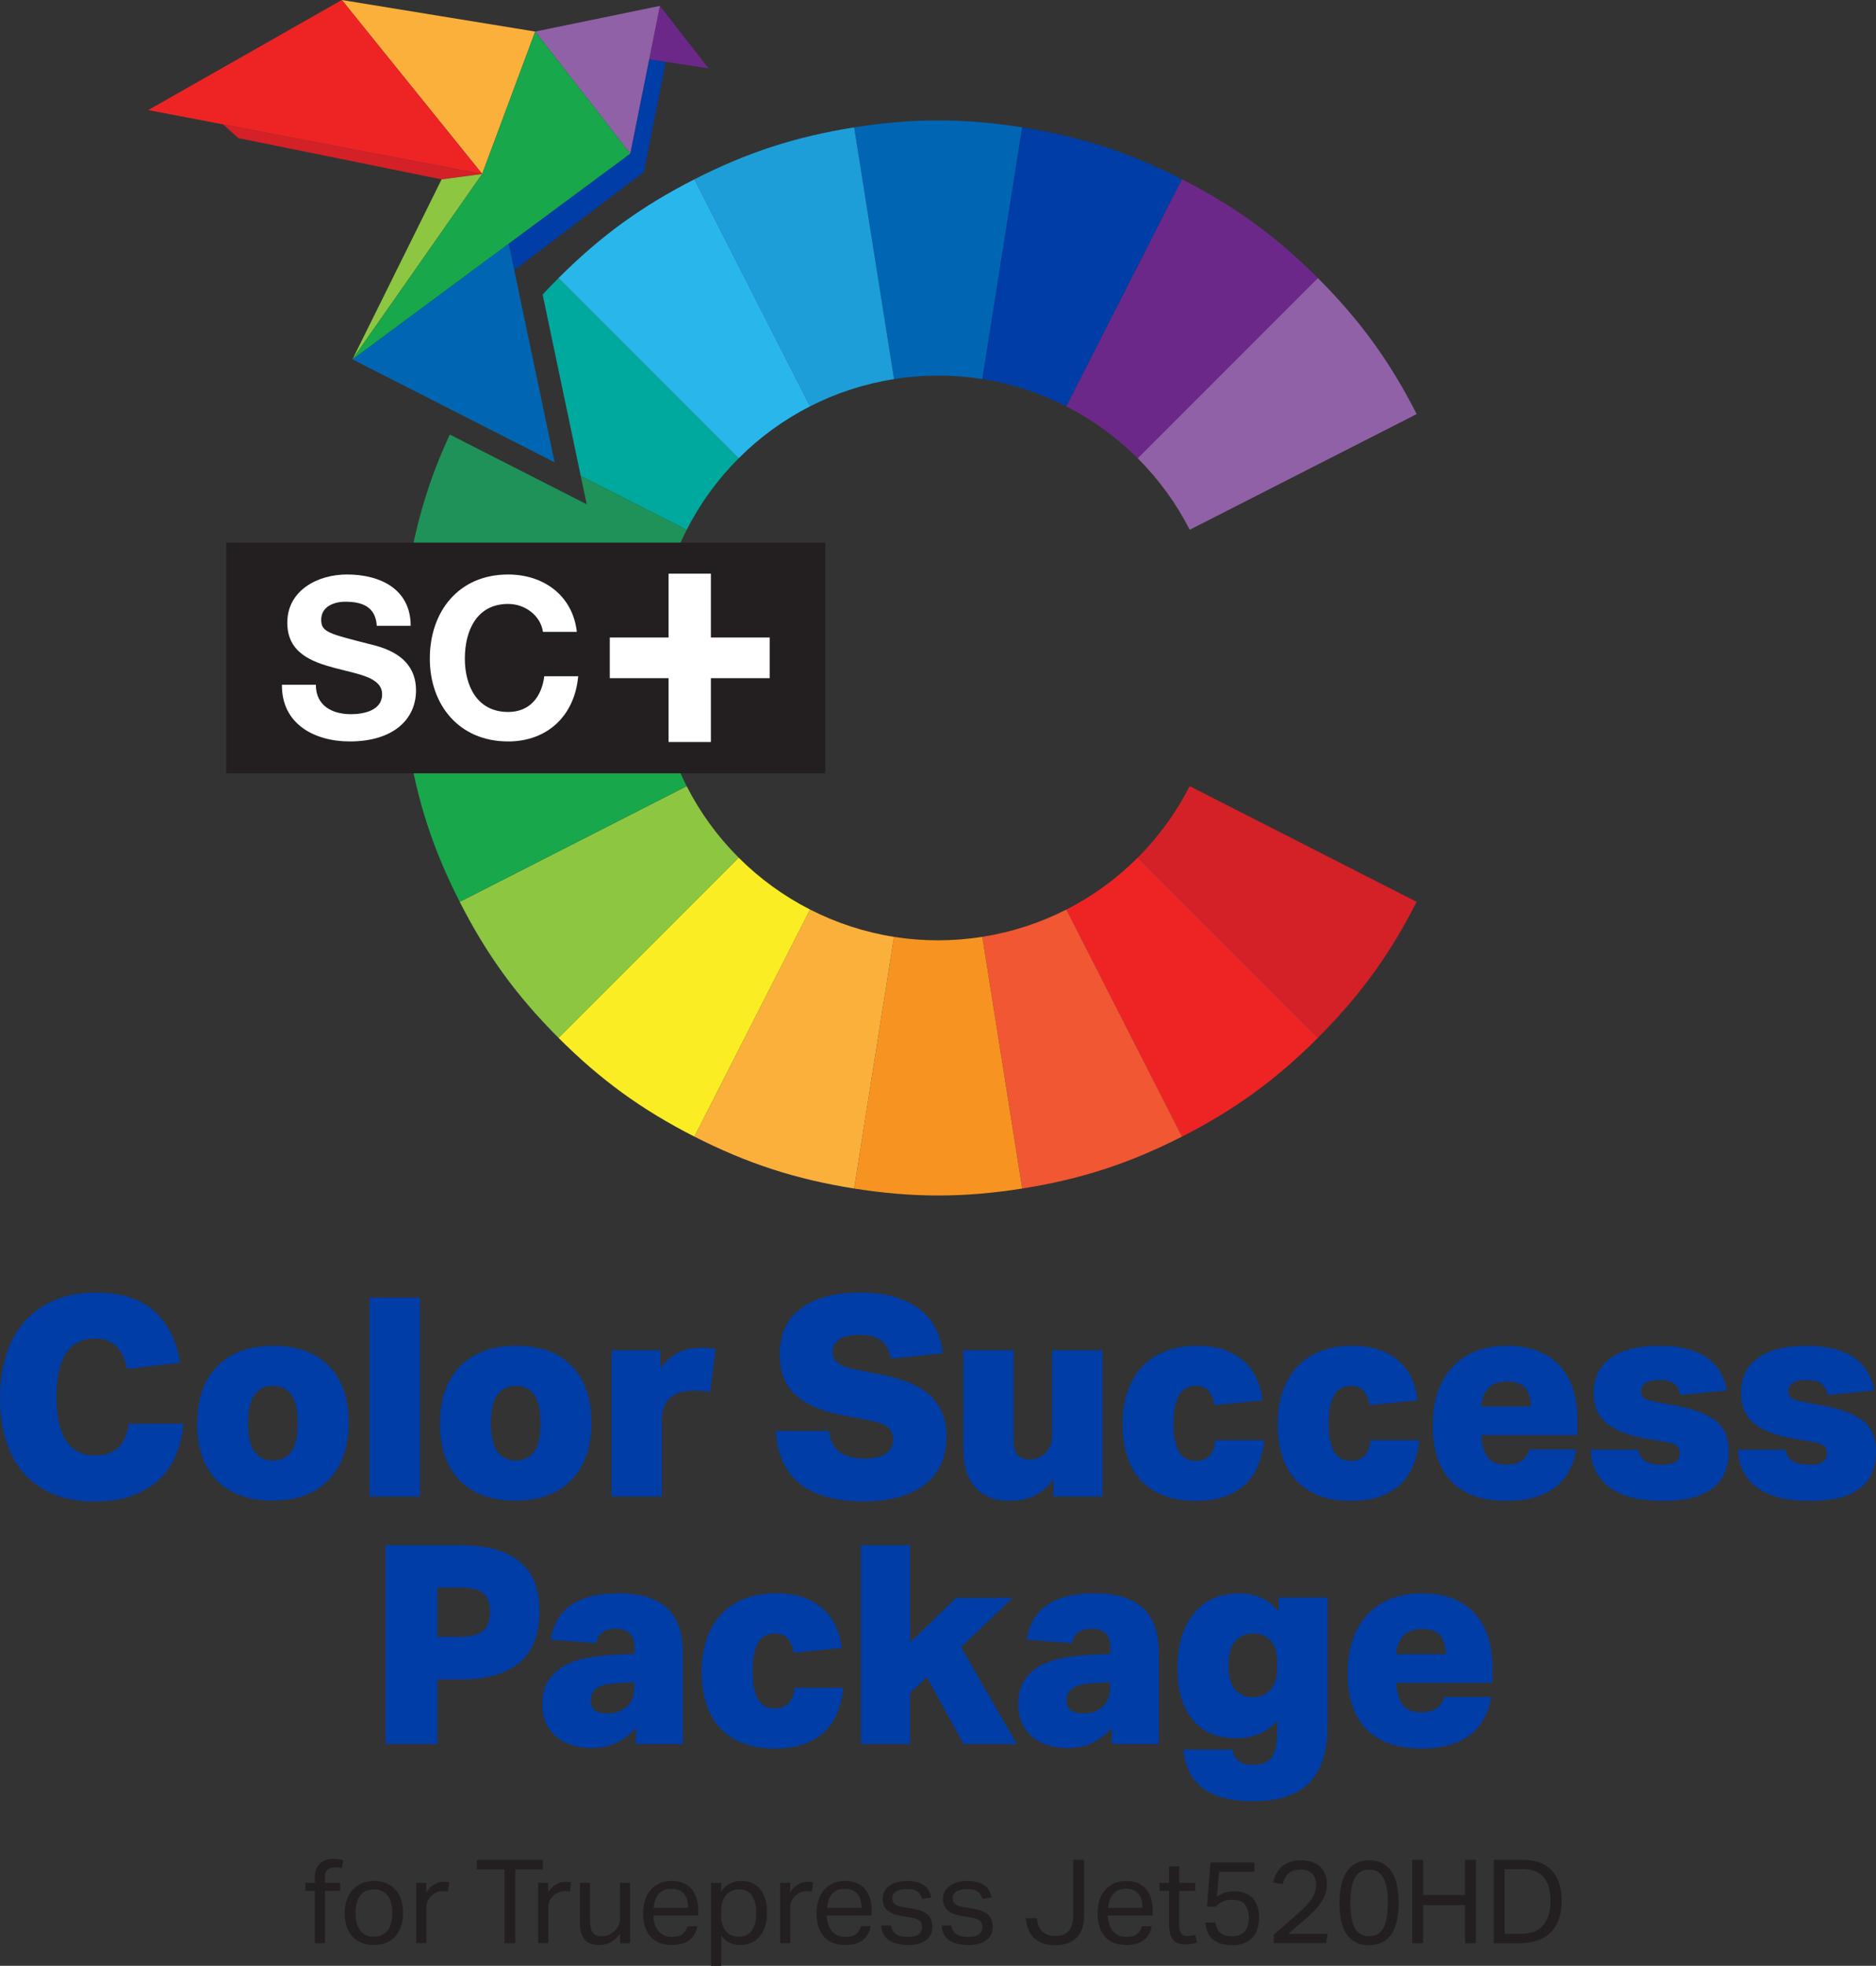 <?xml version="1.0" encoding="UTF-8"?><svg id="Layer_1" xmlns="http://www.w3.org/2000/svg" viewBox="0 0 133.716 140.067"><rect x="0" y="0" width="133.716" height="140.067" fill="#333333" stroke="none"/><defs><style>.cls-1{fill:#fff;}.cls-2{fill:#1d9ed9;}.cls-3{fill:#6c2888;}.cls-4{fill:#18a74b;}.cls-5{fill:#198341;}.cls-6{fill:#29b7eb;}.cls-7{fill:#0066b3;}.cls-8{fill:#d42027;}.cls-9{fill:#faed24;}.cls-10{fill:#ee2424;}.cls-11{fill:#1e9258;}.cls-12{fill:#8dc641;}.cls-13{fill:#fbb03c;}.cls-14{fill:#9161a8;}.cls-15{fill:#f15732;}.cls-16{fill:#f79421;}.cls-17{fill:#00a99d;}.cls-18{fill:#231f20;}.cls-19{fill:#003da6;}</style></defs><g><path class="cls-19" d="M13.06,101.447c-.053,.781-.218,1.509-.496,2.184-.277,.675-.675,1.261-1.19,1.757-.517,.496-1.158,.887-1.926,1.171s-1.66,.427-2.68,.427c-1.151,0-2.15-.179-2.997-.536s-1.548-.86-2.103-1.509c-.556-.647-.973-1.425-1.251-2.332-.277-.906-.416-1.901-.416-2.987,0-1.111,.142-2.126,.427-3.046,.284-.92,.714-1.71,1.29-2.372,.575-.662,1.29-1.178,2.144-1.548,.854-.371,1.855-.557,3.007-.557,1.746,0,3.112,.434,4.099,1.301,.985,.866,1.61,2.101,1.876,3.701l-3.791,.436c-.066-.304-.152-.588-.259-.854-.105-.264-.248-.492-.427-.685-.179-.191-.4-.344-.664-.456-.266-.112-.583-.169-.953-.169-1.813,0-2.72,1.383-2.72,4.148,0,.768,.066,1.419,.199,1.955,.132,.536,.32,.97,.565,1.3,.245,.331,.536,.569,.873,.715,.338,.145,.711,.218,1.122,.218,1.389,0,2.183-.754,2.382-2.263h3.89Z"/><path class="cls-19" d="M24.85,101.368c0,1.733-.477,3.093-1.43,4.079-.952,.985-2.289,1.478-4.009,1.478-1.694,0-3.011-.479-3.95-1.44-.94-.959-1.409-2.305-1.409-4.039,0-1.76,.479-3.126,1.44-4.099,.959-.973,2.292-1.459,3.999-1.459,1.693,0,3.01,.48,3.95,1.44,.939,.96,1.409,2.306,1.409,4.039Zm-7.166,.04c0,.952,.155,1.634,.467,2.044,.31,.41,.744,.615,1.3,.615s.989-.205,1.301-.615c.31-.41,.466-1.092,.466-2.044,0-.953-.155-1.635-.466-2.045-.311-.41-.745-.615-1.301-.615s-.989,.205-1.3,.615c-.311,.41-.467,1.092-.467,2.045Z"/><path class="cls-19" d="M29.931,92.456v14.172h-3.593v-14.172h3.593Z"/><path class="cls-19" d="M42.157,101.368c0,1.733-.477,3.093-1.43,4.079-.952,.985-2.289,1.478-4.009,1.478-1.694,0-3.011-.479-3.95-1.44-.94-.959-1.409-2.305-1.409-4.039,0-1.76,.479-3.126,1.44-4.099,.959-.973,2.292-1.459,3.999-1.459,1.693,0,3.01,.48,3.95,1.44,.939,.96,1.409,2.306,1.409,4.039Zm-7.166,.04c0,.952,.155,1.634,.467,2.044,.31,.41,.744,.615,1.3,.615s.989-.205,1.301-.615c.31-.41,.466-1.092,.466-2.044,0-.953-.155-1.635-.466-2.045-.311-.41-.745-.615-1.301-.615s-.989,.205-1.3,.615c-.311,.41-.467,1.092-.467,2.045Z"/><path class="cls-19" d="M43.586,96.207h3.493v1.27c.37-.502,.794-.869,1.27-1.102,.477-.231,1.025-.347,1.647-.347,.384,0,.721,.033,1.012,.099l-.397,3.077c-.146-.04-.317-.07-.517-.09-.198-.019-.397-.029-.595-.029-.292,0-.579,.029-.864,.089-.284,.06-.539,.169-.764,.327-.238,.185-.414,.417-.526,.695-.112,.277-.168,.642-.168,1.092v5.339h-3.593v-10.42Z"/><path class="cls-19" d="M59.087,101.963c.079,.661,.324,1.154,.734,1.478,.41,.324,1.012,.486,1.806,.486,.675,0,1.182-.119,1.519-.357,.338-.238,.506-.575,.506-1.013,0-.33-.112-.605-.337-.823-.226-.219-.635-.387-1.23-.506l-1.886-.357c-1.575-.291-2.739-.78-3.493-1.469-.755-.689-1.132-1.641-1.132-2.858,0-1.469,.507-2.577,1.519-3.324,1.013-.748,2.405-1.122,4.178-1.122,1.032,0,1.912,.119,2.641,.357,.728,.238,1.322,.556,1.786,.953,.463,.397,.814,.856,1.052,1.379,.238,.523,.391,1.069,.457,1.638l-3.692,.377c-.119-.568-.348-.992-.685-1.27-.338-.278-.863-.417-1.578-.417-.648,0-1.128,.109-1.438,.327-.311,.219-.467,.513-.467,.884,0,.33,.126,.595,.377,.794,.251,.198,.655,.351,1.211,.456l1.925,.377c1.668,.331,2.852,.863,3.554,1.598,.701,.734,1.052,1.664,1.052,2.789,0,.701-.119,1.337-.357,1.905-.238,.569-.603,1.056-1.092,1.459s-1.111,.718-1.865,.942c-.755,.226-1.642,.338-2.66,.338-3.93-.026-5.994-1.7-6.192-5.021h3.791Z"/><path class="cls-19" d="M75.084,106.627v-1.23c-.41,.556-.876,.952-1.398,1.19-.523,.238-1.096,.357-1.718,.357-1.059,0-1.875-.32-2.451-.963-.575-.642-.863-1.577-.863-2.808v-6.967h3.593v6.391c0,.543,.1,.91,.298,1.102,.198,.192,.477,.288,.833,.288,.45,0,.834-.152,1.151-.457,.133-.145,.241-.31,.328-.496,.086-.185,.129-.449,.129-.794v-6.033h3.593v10.42h-3.494Z"/><path class="cls-19" d="M90.109,102.618c-.066,.636-.205,1.221-.417,1.757s-.516,.992-.913,1.37c-.397,.377-.89,.671-1.478,.883s-1.28,.317-2.074,.317c-.899,0-1.681-.136-2.342-.406-.662-.272-1.201-.643-1.617-1.112-.417-.469-.731-1.042-.943-1.717s-.317-1.409-.317-2.203c0-.873,.119-1.657,.357-2.352,.238-.695,.582-1.283,1.032-1.767,.449-.483,1.005-.854,1.667-1.111,.661-.258,1.416-.388,2.263-.388,.768,0,1.429,.103,1.984,.308,.557,.206,1.022,.483,1.399,.834s.672,.765,.884,1.24c.211,.477,.344,.98,.397,1.509l-3.434,.338c-.053-.371-.179-.691-.377-.963s-.517-.407-.953-.407c-.542,0-.942,.226-1.2,.678-.259,.451-.388,1.122-.388,2.012,0,.837,.123,1.488,.367,1.953,.245,.465,.652,.696,1.221,.696,.834,0,1.304-.489,1.409-1.469h3.474Z"/><path class="cls-19" d="M101.165,102.618c-.066,.636-.205,1.221-.417,1.757s-.516,.992-.913,1.37c-.397,.377-.89,.671-1.478,.883s-1.28,.317-2.074,.317c-.899,0-1.681-.136-2.342-.406-.662-.272-1.201-.643-1.617-1.112-.417-.469-.731-1.042-.943-1.717s-.317-1.409-.317-2.203c0-.873,.119-1.657,.357-2.352,.238-.695,.582-1.283,1.032-1.767,.449-.483,1.005-.854,1.667-1.111,.661-.258,1.416-.388,2.263-.388,.768,0,1.429,.103,1.984,.308,.557,.206,1.022,.483,1.399,.834s.672,.765,.884,1.24c.211,.477,.344,.98,.397,1.509l-3.434,.338c-.053-.371-.179-.691-.377-.963s-.517-.407-.953-.407c-.542,0-.942,.226-1.2,.678-.259,.451-.388,1.122-.388,2.012,0,.837,.123,1.488,.367,1.953,.245,.465,.652,.696,1.221,.696,.834,0,1.304-.489,1.409-1.469h3.474Z"/><path class="cls-19" d="M112.439,102.261h-6.868c.066,.754,.235,1.293,.507,1.617,.271,.324,.697,.486,1.28,.486,.899,0,1.448-.364,1.647-1.092h3.353c-.211,1.23-.741,2.15-1.588,2.759s-1.972,.913-3.374,.913c-1.746,0-3.063-.463-3.949-1.39-.887-.926-1.33-2.249-1.33-3.969,0-.913,.126-1.724,.377-2.432s.606-1.304,1.062-1.786c.456-.483,1.012-.851,1.667-1.102,.654-.252,1.393-.378,2.213-.378s1.541,.123,2.163,.367c.622,.245,1.145,.596,1.568,1.053,.423,.456,.741,1.009,.953,1.657,.211,.648,.317,1.369,.317,2.163v1.132Zm-5.002-3.831c-.608,0-1.059,.159-1.35,.477s-.464,.754-.517,1.31h3.554c-.027-.635-.176-1.092-.447-1.369-.272-.278-.685-.417-1.24-.417Z"/><path class="cls-19" d="M116.766,103.293c.08,.411,.265,.692,.556,.844,.291,.152,.662,.229,1.112,.229,.463,0,.794-.066,.992-.198,.198-.133,.298-.338,.298-.615,0-.212-.07-.384-.209-.517-.139-.132-.406-.231-.804-.298l-1.211-.198c-1.35-.225-2.339-.596-2.967-1.111-.629-.516-.943-1.23-.943-2.144,0-1.111,.407-1.955,1.221-2.53,.815-.576,1.962-.864,3.444-.864,.833,0,1.541,.087,2.123,.259s1.062,.406,1.44,.704,.665,.639,.863,1.022,.338,.781,.417,1.19l-3.314,.338c-.08-.357-.232-.625-.457-.804s-.582-.269-1.071-.269c-.464,0-.794,.076-.993,.229-.198,.152-.297,.341-.297,.565,0,.212,.082,.377,.248,.496,.165,.119,.479,.219,.942,.298l1.19,.219c.741,.132,1.36,.298,1.856,.496s.893,.43,1.19,.694c.298,.266,.51,.573,.636,.923,.125,.352,.189,.745,.189,1.182,0,1.164-.391,2.041-1.171,2.63-.781,.589-1.973,.883-3.573,.883-.635,0-1.25-.057-1.846-.169s-1.128-.308-1.598-.585c-.47-.278-.854-.651-1.151-1.121s-.467-1.062-.506-1.777h3.394Z"/><path class="cls-19" d="M127.265,103.293c.08,.411,.265,.692,.556,.844,.291,.152,.662,.229,1.112,.229,.463,0,.794-.066,.992-.198,.198-.133,.298-.338,.298-.615,0-.212-.07-.384-.209-.517-.139-.132-.406-.231-.804-.298l-1.211-.198c-1.35-.225-2.339-.596-2.967-1.111-.629-.516-.943-1.23-.943-2.144,0-1.111,.407-1.955,1.221-2.53,.815-.576,1.962-.864,3.444-.864,.833,0,1.541,.087,2.123,.259s1.062,.406,1.44,.704,.665,.639,.863,1.022,.338,.781,.417,1.19l-3.314,.338c-.08-.357-.232-.625-.457-.804s-.582-.269-1.071-.269c-.464,0-.794,.076-.993,.229-.198,.152-.297,.341-.297,.565,0,.212,.082,.377,.248,.496,.165,.119,.479,.219,.942,.298l1.19,.219c.741,.132,1.36,.298,1.856,.496s.893,.43,1.19,.694c.298,.266,.51,.573,.636,.923,.125,.352,.189,.745,.189,1.182,0,1.164-.391,2.041-1.171,2.63-.781,.589-1.973,.883-3.573,.883-.635,0-1.25-.057-1.846-.169s-1.128-.308-1.598-.585c-.47-.278-.854-.651-1.151-1.121s-.467-1.062-.506-1.777h3.394Z"/><path class="cls-19" d="M27.479,110.098h5.3c1.111,0,2.034,.126,2.769,.377,.734,.252,1.316,.593,1.747,1.022,.43,.431,.731,.93,.903,1.499,.172,.568,.258,1.178,.258,1.826,0,.661-.09,1.286-.268,1.875-.179,.589-.486,1.105-.924,1.548-.436,.444-1.016,.791-1.736,1.043-.722,.251-1.624,.377-2.709,.377h-1.647v4.604h-3.692v-14.172Zm3.692,6.53h1.627c.794,0,1.347-.148,1.658-.446,.31-.298,.466-.744,.466-1.34s-.158-1.032-.477-1.31c-.317-.277-.873-.416-1.667-.416h-1.607v3.513Z"/><path class="cls-19" d="M45.322,124.27v-1.132c-.424,.45-.884,.798-1.38,1.043-.496,.244-1.088,.367-1.776,.367-.463,0-.906-.06-1.33-.179-.423-.119-.797-.308-1.121-.566-.324-.258-.582-.582-.774-.973-.191-.39-.287-.863-.287-1.419,0-.635,.129-1.167,.387-1.598,.258-.43,.612-.78,1.062-1.052,.45-.272,.98-.47,1.588-.596,.608-.125,1.264-.208,1.966-.248l1.567-.079v-.417c0-.516-.126-.873-.377-1.072-.252-.198-.569-.297-.953-.297-.82,0-1.29,.344-1.409,1.032l-3.235-.259c.185-1.111,.682-1.938,1.489-2.481,.807-.543,1.912-.815,3.314-.815,.873,0,1.605,.103,2.193,.308,.589,.206,1.062,.493,1.419,.864,.357,.37,.615,.816,.774,1.339,.158,.523,.238,1.108,.238,1.757v6.471h-3.354Zm-.119-4.406l-1.151,.06c-.754,.04-1.268,.166-1.538,.377-.272,.212-.407,.49-.407,.834s.102,.589,.308,.734,.493,.218,.863,.218c.556,0,1.016-.155,1.38-.466,.363-.311,.546-.777,.546-1.399v-.357Z"/><path class="cls-19" d="M60.109,120.26c-.066,.636-.205,1.221-.417,1.757s-.516,.992-.913,1.37c-.397,.377-.89,.671-1.478,.883s-1.28,.317-2.074,.317c-.899,0-1.681-.136-2.342-.406-.662-.272-1.201-.643-1.617-1.112-.417-.469-.731-1.042-.943-1.717s-.317-1.409-.317-2.203c0-.873,.119-1.657,.357-2.352,.238-.695,.582-1.283,1.032-1.767,.449-.483,1.005-.854,1.667-1.111,.661-.258,1.416-.388,2.263-.388,.768,0,1.429,.103,1.984,.308,.557,.206,1.022,.483,1.399,.834s.672,.765,.884,1.24c.211,.477,.344,.98,.397,1.509l-3.434,.338c-.053-.371-.179-.691-.377-.963s-.517-.407-.953-.407c-.542,0-.942,.226-1.2,.678-.259,.451-.388,1.122-.388,2.012,0,.837,.123,1.488,.367,1.953,.245,.465,.652,.696,1.221,.696,.834,0,1.304-.489,1.409-1.469h3.474Z"/><path class="cls-19" d="M66.064,119.506l-1.191,1.092v3.672h-3.513v-14.172h3.513v6.928l3.275-3.176h4.029l-3.672,3.513,3.97,6.907h-3.791l-2.62-4.764Z"/><path class="cls-19" d="M79.243,124.27v-1.132c-.424,.45-.884,.798-1.38,1.043-.496,.244-1.088,.367-1.776,.367-.463,0-.906-.06-1.33-.179-.423-.119-.797-.308-1.121-.566-.324-.258-.582-.582-.774-.973-.191-.39-.287-.863-.287-1.419,0-.635,.129-1.167,.387-1.598,.258-.43,.612-.78,1.062-1.052,.45-.272,.98-.47,1.588-.596,.608-.125,1.264-.208,1.966-.248l1.567-.079v-.417c0-.516-.126-.873-.377-1.072-.252-.198-.569-.297-.953-.297-.82,0-1.29,.344-1.409,1.032l-3.235-.259c.185-1.111,.682-1.938,1.489-2.481,.807-.543,1.912-.815,3.314-.815,.873,0,1.605,.103,2.193,.308,.589,.206,1.062,.493,1.419,.864,.357,.37,.615,.816,.774,1.339,.158,.523,.238,1.108,.238,1.757v6.471h-3.354Zm-.119-4.406l-1.151,.06c-.754,.04-1.268,.166-1.538,.377-.272,.212-.407,.49-.407,.834s.102,.589,.308,.734,.493,.218,.863,.218c.556,0,1.016-.155,1.38-.466,.363-.311,.546-.777,.546-1.399v-.357Z"/><path class="cls-19" d="M91.033,122.603c-.715,.833-1.693,1.25-2.938,1.25-1.337,0-2.365-.436-3.086-1.31-.722-.874-1.082-2.104-1.082-3.692,0-.847,.102-1.598,.308-2.252,.205-.655,.499-1.211,.883-1.668,.384-.456,.844-.804,1.38-1.042s1.135-.357,1.796-.357c1.231,0,2.177,.438,2.839,1.31v-1.013h3.493v9.15c0,1.799-.427,3.143-1.28,4.029-.854,.886-2.207,1.33-4.059,1.33-1.575,0-2.766-.315-3.573-.943-.807-.629-1.264-1.538-1.369-2.729h3.513c.053,.345,.189,.609,.407,.794,.218,.185,.572,.278,1.062,.278,.37,0,.668-.057,.894-.169,.225-.112,.397-.284,.516-.516s.199-.517,.238-.854c.04-.338,.06-.725,.06-1.161v-.436Zm0-4.029c0-.41-.036-.741-.109-.992-.072-.252-.175-.457-.308-.615-.158-.199-.351-.345-.575-.438-.226-.092-.47-.139-.734-.139-.503,0-.92,.179-1.251,.536-.33,.357-.496,.94-.496,1.746,0,.794,.162,1.37,.486,1.728s.738,.535,1.241,.535c.556,0,.999-.204,1.329-.615,.278-.33,.417-.826,.417-1.488v-.258Z"/><path class="cls-19" d="M106.376,119.904h-6.868c.066,.754,.235,1.293,.507,1.617,.271,.324,.697,.486,1.28,.486,.899,0,1.448-.364,1.647-1.092h3.353c-.211,1.23-.741,2.15-1.588,2.759s-1.972,.913-3.374,.913c-1.746,0-3.063-.463-3.949-1.39-.887-.926-1.33-2.249-1.33-3.969,0-.913,.126-1.724,.377-2.432s.606-1.304,1.062-1.786c.456-.483,1.012-.851,1.667-1.102,.654-.252,1.393-.378,2.213-.378s1.541,.123,2.163,.367c.622,.245,1.145,.596,1.568,1.053,.423,.456,.741,1.009,.953,1.657,.211,.648,.317,1.369,.317,2.163v1.132Zm-5.002-3.831c-.608,0-1.059,.159-1.35,.477s-.464,.754-.517,1.31h3.554c-.027-.635-.176-1.092-.447-1.369-.272-.278-.685-.417-1.24-.417Z"/></g><g><path class="cls-18" d="M22.439,134.728h-.674v-.574h.674v-.374c0-.233,.034-.433,.103-.599,.069-.167,.163-.304,.283-.412,.119-.108,.258-.189,.415-.241,.158-.053,.326-.079,.504-.079,.127,0,.249,.007,.365,.021,.117,.015,.238,.041,.366,.079l-.116,.565c-.089-.027-.174-.045-.254-.054-.08-.008-.159-.013-.237-.013-.193,0-.36,.052-.499,.154s-.207,.29-.207,.561v.391h1.089v.574h-1.089v3.726h-.724v-3.726Z"/><path class="cls-18" d="M26.639,138.587c-.327,0-.618-.053-.873-.158-.255-.104-.471-.255-.648-.448-.178-.194-.314-.433-.407-.716-.095-.282-.142-.599-.142-.948,0-.349,.05-.665,.149-.948,.1-.282,.241-.523,.424-.724,.184-.199,.403-.352,.662-.461,.258-.108,.544-.162,.86-.162,.321,0,.609,.053,.865,.158,.255,.104,.473,.256,.652,.453,.181,.196,.317,.434,.412,.711,.094,.277,.142,.591,.142,.94,0,.355-.049,.674-.146,.957-.097,.282-.235,.523-.415,.724-.181,.199-.401,.352-.661,.461-.261,.108-.552,.162-.874,.162Zm.009-.599c.231,0,.43-.041,.595-.125,.165-.083,.302-.199,.409-.349,.107-.15,.185-.329,.235-.537s.075-.436,.075-.685c0-.244-.025-.469-.075-.674s-.128-.381-.235-.528c-.107-.146-.244-.262-.409-.345s-.363-.125-.595-.125-.429,.042-.591,.125c-.163,.083-.298,.198-.405,.345-.107,.147-.185,.323-.235,.528s-.074,.433-.074,.682c0,.25,.024,.477,.074,.683s.127,.382,.231,.532c.104,.149,.239,.266,.405,.349,.165,.084,.363,.125,.595,.125Z"/><path class="cls-18" d="M29.667,134.154h.715v.665c.161-.238,.35-.421,.565-.549,.217-.127,.446-.191,.69-.191,.149,0,.277,.012,.383,.033l-.092,.674c-.056-.011-.111-.021-.166-.029-.056-.008-.117-.012-.184-.012-.133,0-.269,.023-.407,.07s-.269,.126-.391,.237c-.122,.105-.218,.228-.287,.366s-.103,.299-.103,.481v2.554h-.724v-4.3Z"/><path class="cls-18" d="M35.954,133.198h-1.963v-.683h4.699v.683h-1.963v5.256h-.773v-5.256Z"/><path class="cls-18" d="M38.357,134.154h.715v.665c.161-.238,.35-.421,.565-.549,.217-.127,.446-.191,.69-.191,.149,0,.277,.012,.383,.033l-.092,.674c-.056-.011-.111-.021-.166-.029-.056-.008-.117-.012-.184-.012-.133,0-.269,.023-.407,.07s-.269,.126-.391,.237c-.122,.105-.218,.228-.287,.366s-.103,.299-.103,.481v2.554h-.724v-4.3Z"/><path class="cls-18" d="M41.335,134.154h.724v2.711c0,.399,.065,.683,.195,.849s.343,.25,.637,.25c.321,0,.612-.117,.873-.35,.139-.122,.244-.251,.315-.387,.072-.136,.108-.312,.108-.528v-2.545h.724v4.3h-.715v-.665c-.211,.277-.439,.479-.683,.606-.244,.128-.507,.191-.79,.191-.487,0-.841-.132-1.06-.395-.219-.264-.328-.658-.328-1.185v-2.853Z"/><path class="cls-18" d="M49.701,137.248c-.071,.416-.256,.743-.553,.981s-.723,.357-1.276,.357c-.654,0-1.156-.198-1.506-.595-.349-.397-.523-.949-.523-1.659,0-.371,.05-.701,.149-.989s.24-.529,.42-.724c.181-.194,.396-.343,.644-.445,.25-.102,.521-.153,.815-.153,.332,0,.618,.053,.856,.158,.238,.104,.434,.251,.586,.436s.267,.406,.342,.661c.074,.255,.112,.535,.112,.84v.366h-3.194c0,.216,.029,.417,.088,.603,.058,.185,.141,.347,.249,.482s.242,.242,.403,.32c.161,.077,.347,.116,.558,.116,.36,0,.624-.067,.79-.204,.166-.136,.28-.319,.341-.553h.698Zm-.656-1.306c0-.205-.022-.391-.067-.558-.044-.166-.113-.309-.207-.428-.095-.119-.217-.212-.366-.278-.149-.067-.33-.101-.541-.101-.382,0-.681,.117-.894,.35-.214,.233-.34,.571-.379,1.015h2.454Z"/><path class="cls-18" d="M50.683,134.154h.715v.615c.178-.244,.384-.43,.619-.557,.236-.128,.512-.191,.828-.191,.305,0,.572,.056,.803,.166,.23,.111,.421,.267,.573,.466s.267,.436,.341,.711c.075,.274,.112,.578,.112,.911,0,.354-.044,.675-.133,.96-.089,.286-.216,.528-.383,.729-.166,.199-.367,.352-.603,.461s-.5,.162-.794,.162c-.244,0-.484-.049-.72-.145s-.448-.271-.636-.519v2.146h-.724v-5.913Zm.715,2.271c0,.277,.031,.515,.096,.711,.064,.197,.15,.359,.261,.486,.11,.128,.243,.221,.398,.279,.155,.058,.323,.087,.506,.087,.177,0,.342-.03,.493-.092,.152-.06,.283-.159,.394-.295,.111-.136,.198-.311,.262-.528,.064-.216,.095-.479,.095-.79,0-.315-.034-.58-.103-.794s-.158-.384-.27-.512c-.11-.127-.236-.219-.377-.274s-.286-.083-.435-.083c-.189,0-.362,.032-.522,.096s-.3,.158-.419,.282c-.118,.125-.211,.283-.277,.475s-.1,.411-.1,.661v.291Z"/><path class="cls-18" d="M55.606,134.154h.715v.665c.161-.238,.35-.421,.565-.549,.217-.127,.446-.191,.69-.191,.149,0,.277,.012,.383,.033l-.092,.674c-.056-.011-.111-.021-.166-.029-.056-.008-.117-.012-.184-.012-.133,0-.269,.023-.407,.07s-.269,.126-.391,.237c-.122,.105-.218,.228-.287,.366s-.103,.299-.103,.481v2.554h-.724v-4.3Z"/><path class="cls-18" d="M62.06,137.248c-.071,.416-.256,.743-.553,.981s-.723,.357-1.276,.357c-.654,0-1.156-.198-1.506-.595-.349-.397-.523-.949-.523-1.659,0-.371,.05-.701,.149-.989s.24-.529,.42-.724c.181-.194,.396-.343,.644-.445,.25-.102,.521-.153,.815-.153,.332,0,.618,.053,.856,.158,.238,.104,.434,.251,.586,.436s.267,.406,.342,.661c.074,.255,.112,.535,.112,.84v.366h-3.194c0,.216,.029,.417,.088,.603,.058,.185,.141,.347,.249,.482s.242,.242,.403,.32c.161,.077,.347,.116,.558,.116,.36,0,.624-.067,.79-.204,.166-.136,.28-.319,.341-.553h.698Zm-.656-1.306c0-.205-.022-.391-.067-.558-.044-.166-.113-.309-.207-.428-.095-.119-.217-.212-.366-.278-.149-.067-.33-.101-.541-.101-.382,0-.681,.117-.894,.35-.214,.233-.34,.571-.379,1.015h2.454Z"/><path class="cls-18" d="M63.508,137.198c.05,.3,.176,.509,.378,.628s.478,.179,.827,.179c.366,0,.625-.062,.778-.188,.152-.124,.229-.289,.229-.494,0-.083-.01-.162-.029-.237s-.057-.142-.112-.199c-.056-.059-.133-.109-.232-.154-.101-.044-.231-.08-.392-.108l-.549-.083c-.244-.038-.457-.089-.64-.149-.184-.06-.339-.14-.466-.237-.128-.097-.224-.216-.287-.357-.065-.142-.096-.311-.096-.512,0-.199,.043-.377,.129-.532s.205-.287,.357-.395c.152-.108,.333-.191,.541-.25,.208-.058,.434-.087,.678-.087,.31,0,.569,.03,.777,.091,.208,.061,.378,.144,.512,.25,.133,.105,.235,.231,.308,.374,.072,.144,.127,.297,.166,.458l-.657,.107c-.038-.116-.083-.219-.133-.308s-.116-.162-.199-.22c-.083-.059-.185-.102-.304-.134-.119-.03-.268-.046-.445-.046-.199,0-.365,.019-.499,.055-.133,.036-.239,.084-.32,.145-.08,.06-.137,.129-.17,.203-.033,.075-.05,.154-.05,.237,0,.089,.011,.168,.033,.237,.021,.069,.064,.13,.125,.183,.06,.053,.144,.099,.249,.138s.241,.072,.407,.1l.624,.1c.505,.083,.866,.228,1.085,.433,.22,.205,.329,.505,.329,.898,0,.183-.036,.351-.108,.503s-.18,.285-.324,.399c-.144,.113-.324,.202-.541,.266-.216,.065-.468,.096-.757,.096-.261,0-.503-.024-.728-.074s-.423-.129-.595-.237-.31-.251-.416-.429c-.104-.177-.166-.394-.183-.648h.699Z"/><path class="cls-18" d="M67.807,137.198c.05,.3,.176,.509,.378,.628s.478,.179,.827,.179c.366,0,.625-.062,.778-.188,.152-.124,.229-.289,.229-.494,0-.083-.01-.162-.029-.237s-.057-.142-.112-.199c-.056-.059-.133-.109-.232-.154-.101-.044-.231-.08-.392-.108l-.549-.083c-.244-.038-.457-.089-.64-.149-.184-.06-.339-.14-.466-.237-.128-.097-.224-.216-.287-.357-.065-.142-.096-.311-.096-.512,0-.199,.043-.377,.129-.532s.205-.287,.357-.395c.152-.108,.333-.191,.541-.25,.208-.058,.434-.087,.678-.087,.31,0,.569,.03,.777,.091,.208,.061,.378,.144,.512,.25,.133,.105,.235,.231,.308,.374,.072,.144,.127,.297,.166,.458l-.657,.107c-.038-.116-.083-.219-.133-.308s-.116-.162-.199-.22c-.083-.059-.185-.102-.304-.134-.119-.03-.268-.046-.445-.046-.199,0-.365,.019-.499,.055-.133,.036-.239,.084-.32,.145-.08,.06-.137,.129-.17,.203-.033,.075-.05,.154-.05,.237,0,.089,.011,.168,.033,.237,.021,.069,.064,.13,.125,.183,.06,.053,.144,.099,.249,.138s.241,.072,.407,.1l.624,.1c.505,.083,.866,.228,1.085,.433,.22,.205,.329,.505,.329,.898,0,.183-.036,.351-.108,.503s-.18,.285-.324,.399c-.144,.113-.324,.202-.541,.266-.216,.065-.468,.096-.757,.096-.261,0-.503-.024-.728-.074s-.423-.129-.595-.237-.31-.251-.416-.429c-.104-.177-.166-.394-.183-.648h.699Z"/><path class="cls-18" d="M73.894,136.673c.022,.184,.06,.352,.116,.508s.135,.288,.237,.399c.102,.11,.232,.198,.391,.262s.353,.096,.587,.096c.466,0,.794-.13,.985-.391s.287-.63,.287-1.106v-3.926h.773v3.984c0,.704-.182,1.23-.545,1.58-.363,.349-.858,.523-1.484,.523-.621,0-1.115-.155-1.48-.466-.366-.31-.58-.798-.641-1.464h.773Z"/><path class="cls-18" d="M82.094,137.248c-.071,.416-.256,.743-.553,.981s-.723,.357-1.276,.357c-.654,0-1.156-.198-1.506-.595-.349-.397-.523-.949-.523-1.659,0-.371,.05-.701,.149-.989s.24-.529,.42-.724c.181-.194,.396-.343,.644-.445,.25-.102,.521-.153,.815-.153,.332,0,.618,.053,.856,.158,.238,.104,.434,.251,.586,.436s.267,.406,.342,.661c.074,.255,.112,.535,.112,.84v.366h-3.194c0,.216,.029,.417,.088,.603,.058,.185,.141,.347,.249,.482s.242,.242,.403,.32c.161,.077,.347,.116,.558,.116,.36,0,.624-.067,.79-.204,.166-.136,.28-.319,.341-.553h.698Zm-.656-1.306c0-.205-.022-.391-.067-.558-.044-.166-.113-.309-.207-.428-.095-.119-.217-.212-.366-.278-.149-.067-.33-.101-.541-.101-.382,0-.681,.117-.894,.35-.214,.233-.34,.571-.379,1.015h2.454Z"/><path class="cls-18" d="M83.325,134.728h-.665v-.574h.665v-1.173h.724v1.173h1.14v.574h-1.14v2.519c0,.211,.047,.38,.142,.508,.094,.127,.238,.191,.433,.191,.121,0,.229-.009,.32-.025,.091-.017,.176-.039,.253-.066l.125,.557c-.111,.039-.231,.071-.361,.096-.131,.025-.284,.038-.462,.038-.244,0-.44-.036-.591-.108-.149-.072-.269-.175-.357-.308s-.148-.291-.179-.475c-.03-.183-.046-.382-.046-.599v-2.328Z"/><path class="cls-18" d="M86.627,136.982c.061,.338,.181,.586,.358,.744,.177,.158,.463,.237,.856,.237,.366,0,.652-.108,.86-.325,.208-.216,.312-.557,.312-1.022,0-.377-.091-.681-.271-.911-.181-.23-.478-.345-.894-.345-.261,0-.484,.04-.673,.12-.19,.081-.361,.204-.516,.37h-.633l.258-3.144h3.127v.665h-2.519l-.158,1.78c.178-.133,.363-.231,.558-.295,.193-.065,.424-.096,.69-.096,.31,0,.578,.048,.802,.145,.225,.097,.408,.23,.55,.399,.141,.169,.245,.365,.311,.59s.1,.462,.1,.711c0,.654-.17,1.151-.512,1.489-.341,.338-.8,.507-1.376,.507-.605,0-1.068-.136-1.394-.407-.324-.272-.509-.677-.553-1.214h.715Z"/><path class="cls-18" d="M90.786,137.856c.21-.189,.438-.388,.682-.598,.244-.211,.49-.427,.74-.648,.266-.232,.499-.443,.698-.635,.2-.191,.366-.375,.499-.553,.133-.177,.233-.356,.3-.539s.1-.379,.1-.59c0-.349-.095-.616-.283-.801-.189-.185-.451-.278-.79-.278-.205,0-.38,.021-.523,.066-.144,.044-.267,.109-.366,.195s-.182,.192-.245,.32c-.064,.127-.121,.277-.171,.449l-.69-.108c.051-.199,.119-.394,.208-.582s.211-.357,.366-.506,.35-.269,.582-.361c.233-.093,.519-.14,.856-.14,.294,0,.555,.042,.782,.125s.419,.198,.573,.346c.153,.146,.272,.322,.352,.527s.122,.433,.122,.683c0,.249-.034,.482-.103,.698s-.177,.43-.32,.641c-.144,.211-.327,.427-.549,.648-.223,.222-.485,.463-.79,.724-.161,.139-.326,.278-.495,.42s-.334,.284-.495,.429h2.812l-.108,.665h-3.742v-.598Z"/><path class="cls-18" d="M97.572,138.603c-.66,0-1.174-.242-1.543-.728s-.553-1.249-.553-2.291c0-.521,.05-.974,.149-1.355,.1-.383,.242-.699,.429-.948,.185-.25,.408-.434,.669-.554,.261-.119,.555-.179,.882-.179s.619,.06,.877,.179c.258,.12,.477,.304,.657,.554,.181,.249,.317,.565,.412,.948,.094,.382,.141,.834,.141,1.355s-.047,.972-.141,1.352c-.095,.38-.233,.693-.416,.94-.183,.247-.406,.43-.67,.549-.263,.119-.561,.179-.894,.179Zm.017-.648c.249,0,.459-.054,.628-.162,.169-.107,.305-.263,.407-.465s.178-.449,.225-.743c.047-.293,.07-.625,.07-.996s-.023-.703-.07-.996-.122-.542-.225-.747-.238-.361-.407-.47c-.169-.107-.379-.161-.628-.161-.25,0-.46,.054-.632,.161-.172,.108-.31,.265-.412,.47s-.178,.454-.225,.747-.07,.625-.07,.996,.023,.703,.07,.996c.047,.294,.122,.541,.225,.743s.24,.357,.412,.465c.172,.108,.382,.162,.632,.162Z"/><path class="cls-18" d="M100.666,132.515h.773v2.512h2.985v-2.512h.773v5.939h-.773v-2.711h-2.985v2.711h-.773v-5.939Z"/><path class="cls-18" d="M106.471,132.515h2.079c.433,0,.819,.06,1.16,.179,.341,.12,.629,.301,.865,.545,.235,.244,.417,.549,.544,.915,.128,.366,.191,.796,.191,1.289,0,.499-.067,.938-.203,1.315-.137,.377-.332,.69-.587,.94-.255,.25-.565,.439-.932,.565-.365,.128-.776,.191-1.23,.191h-1.888v-5.939Zm1.927,5.273c.735,0,1.272-.206,1.609-.619,.337-.412,.506-.981,.506-1.706,0-.359-.038-.681-.112-.963s-.19-.521-.349-.718c-.157-.196-.36-.346-.609-.448s-.545-.153-.888-.153h-1.31v4.607h1.153Z"/></g><g><path class="cls-7" d="M72.859,9.076c-4.176-.661-7.8-.661-11.975,0l2.841,17.935c2.143-.34,4.261-.326,6.295-.004l2.84-17.931Z"/><path class="cls-2" d="M63.724,27.011l-2.841-17.935c-4.176,.661-7.622,1.781-11.389,3.701l8.242,16.176c1.835-.934,3.844-1.602,5.988-1.942Z"/><path class="cls-19" d="M76.004,28.956l8.244-16.179c-3.767-1.919-7.213-3.039-11.389-3.701l-2.84,17.931c2.108,.333,4.125,.999,5.985,1.949Z"/><path class="cls-3" d="M81.097,32.656l12.84-12.84c-2.99-2.99-5.921-5.12-9.688-7.039l-8.244,16.179c1.879,.959,3.599,2.209,5.092,3.7Z"/><path class="cls-14" d="M84.8,37.746l16.176-8.242c-1.919-3.767-4.049-6.699-7.039-9.688l-12.84,12.84c1.479,1.476,2.735,3.189,3.703,5.09Z"/><path class="cls-8" d="M84.796,56.014c-.959,1.879-2.209,3.599-3.7,5.092l12.84,12.84c2.99-2.99,5.12-5.921,7.039-9.688l-16.179-8.244Z"/><path class="cls-10" d="M81.097,61.106c-1.476,1.479-3.189,2.735-5.09,3.703l8.242,16.176c3.767-1.919,6.699-4.049,9.688-7.039l-12.84-12.84Z"/><path class="cls-15" d="M70.019,66.75l2.841,17.935c4.176-.661,7.622-1.781,11.389-3.701l-8.242-16.176c-1.835,.934-3.844,1.602-5.988,1.942Z"/><path class="cls-16" d="M60.884,84.685c4.176,.661,7.8,.661,11.975,0l-2.841-17.935c-2.143,.34-4.261,.326-6.295,.004l-2.84,17.931Z"/><path class="cls-13" d="M57.738,64.805l-8.244,16.179c3.767,1.919,7.213,3.039,11.389,3.701l2.84-17.931c-2.108-.333-4.125-.999-5.985-1.949Z"/><path class="cls-9" d="M52.646,61.106l-12.84,12.84c2.99,2.99,5.921,5.12,9.688,7.039l8.244-16.179c-1.879-.959-3.599-2.209-5.092-3.7Z"/><path class="cls-12" d="M48.943,56.015l-16.176,8.242c1.919,3.767,4.049,6.699,7.039,9.688l12.84-12.84c-1.479-1.476-2.735-3.189-3.703-5.09Z"/><path class="cls-4" d="M47.002,50.028l-17.935,2.841c.661,4.176,1.781,7.622,3.7,11.389l16.176-8.242c-.934-1.835-1.602-3.844-1.942-5.988Z"/><path class="cls-5" d="M29.067,40.893c-.661,4.176-.661,7.8,0,11.975l17.935-2.841c-.34-2.143-.326-4.261-.004-6.295l-17.931-2.84Z"/><path class="cls-11" d="M41.818,35.931l-9.759-4.969c-1.493,3.219-2.417,6.3-2.992,9.931l17.931,2.84c.333-2.108,.999-4.125,1.949-5.985l-7.556-3.85,.427,2.033Z"/><path class="cls-17" d="M39.806,19.816c-.391,.391-.765,.78-1.128,1.171l2.712,12.911,7.556,3.85c.959-1.879,2.209-3.599,3.7-5.092l-12.84-12.84Z"/><path class="cls-6" d="M57.737,28.953l-8.242-16.176c-3.767,1.919-6.699,4.049-9.688,7.039l12.84,12.84c1.476-1.479,3.189-2.735,5.09-3.703Z"/><g><polygon class="cls-13" points="24.364 0 34.369 12.395 38.149 2.249 24.364 0"/><polygon class="cls-8" points="34.369 12.395 34.369 12.395 15.896 8.862 16.986 9.84 31.475 12.782 34.37 12.395 34.369 12.395"/><polygon class="cls-12" points="31.475 12.782 25.121 25.605 34.37 12.395 31.475 12.782"/><polygon class="cls-10" points="24.364 0 10.565 7.843 34.369 12.395 24.364 0"/><g><polygon class="cls-19" points="47.454 4.401 46.272 4.218 46.289 4.132 44.921 10.947 36.133 17.453 36.133 17.453 36.255 17.362 36.653 19.253 45.893 12.251 47.454 4.401"/><path class="cls-7" d="M36.653,19.253l-.397-1.891c-.153,.114-10.983,8.13-11.134,8.242l14.408,7.337-2.877-13.689Z"/></g><polygon class="cls-3" points="47.035 .42 46.3 4.08 46.272 4.218 47.454 4.401 50.501 4.873 47.035 .42"/><polygon class="cls-14" points="47.035 .42 38.148 2.249 44.888 10.905 44.921 10.947 46.289 4.132 46.3 4.08 46.3 4.08 47.035 .42"/><polygon class="cls-4" points="44.888 10.905 38.148 2.249 34.37 12.395 25.121 25.605 36.133 17.453 44.921 10.947 44.888 10.905"/></g><g><rect class="cls-18" x="16.126" y="38.66" width="42.703" height="16.441"/><g><g><path class="cls-1" d="M22.513,48.789c0,1.511,1.177,2.099,2.512,2.099,.875,0,2.211-.255,2.211-1.415,0-1.224-1.702-1.431-3.371-1.877-1.686-.445-3.387-1.097-3.387-3.228,0-2.322,2.195-3.435,4.246-3.435,2.369,0,4.548,1.034,4.548,3.658h-2.417c-.08-1.367-1.05-1.717-2.242-1.717-.795,0-1.718,.334-1.718,1.288,0,.875,.541,.986,3.387,1.717,.827,.207,3.371,.731,3.371,3.308,0,2.083-1.638,3.642-4.723,3.642-2.513,0-4.866-1.24-4.834-4.039h2.417Z"/><path class="cls-1" d="M38.699,45.02c-.159-1.129-1.24-1.988-2.481-1.988-2.242,0-3.085,1.908-3.085,3.896,0,1.893,.843,3.801,3.085,3.801,1.527,0,2.385-1.05,2.576-2.544h2.417c-.255,2.831-2.21,4.644-4.993,4.644-3.514,0-5.582-2.624-5.582-5.9,0-3.371,2.067-5.995,5.582-5.995,2.497,0,4.596,1.463,4.898,4.087h-2.417Z"/></g><path class="cls-1" d="M47.653,48.321h-4.19v-2.897h4.19v-4.549h3.017v4.549h4.19v2.897h-4.19v4.549h-3.017v-4.549Z"/></g></g></g></svg>
